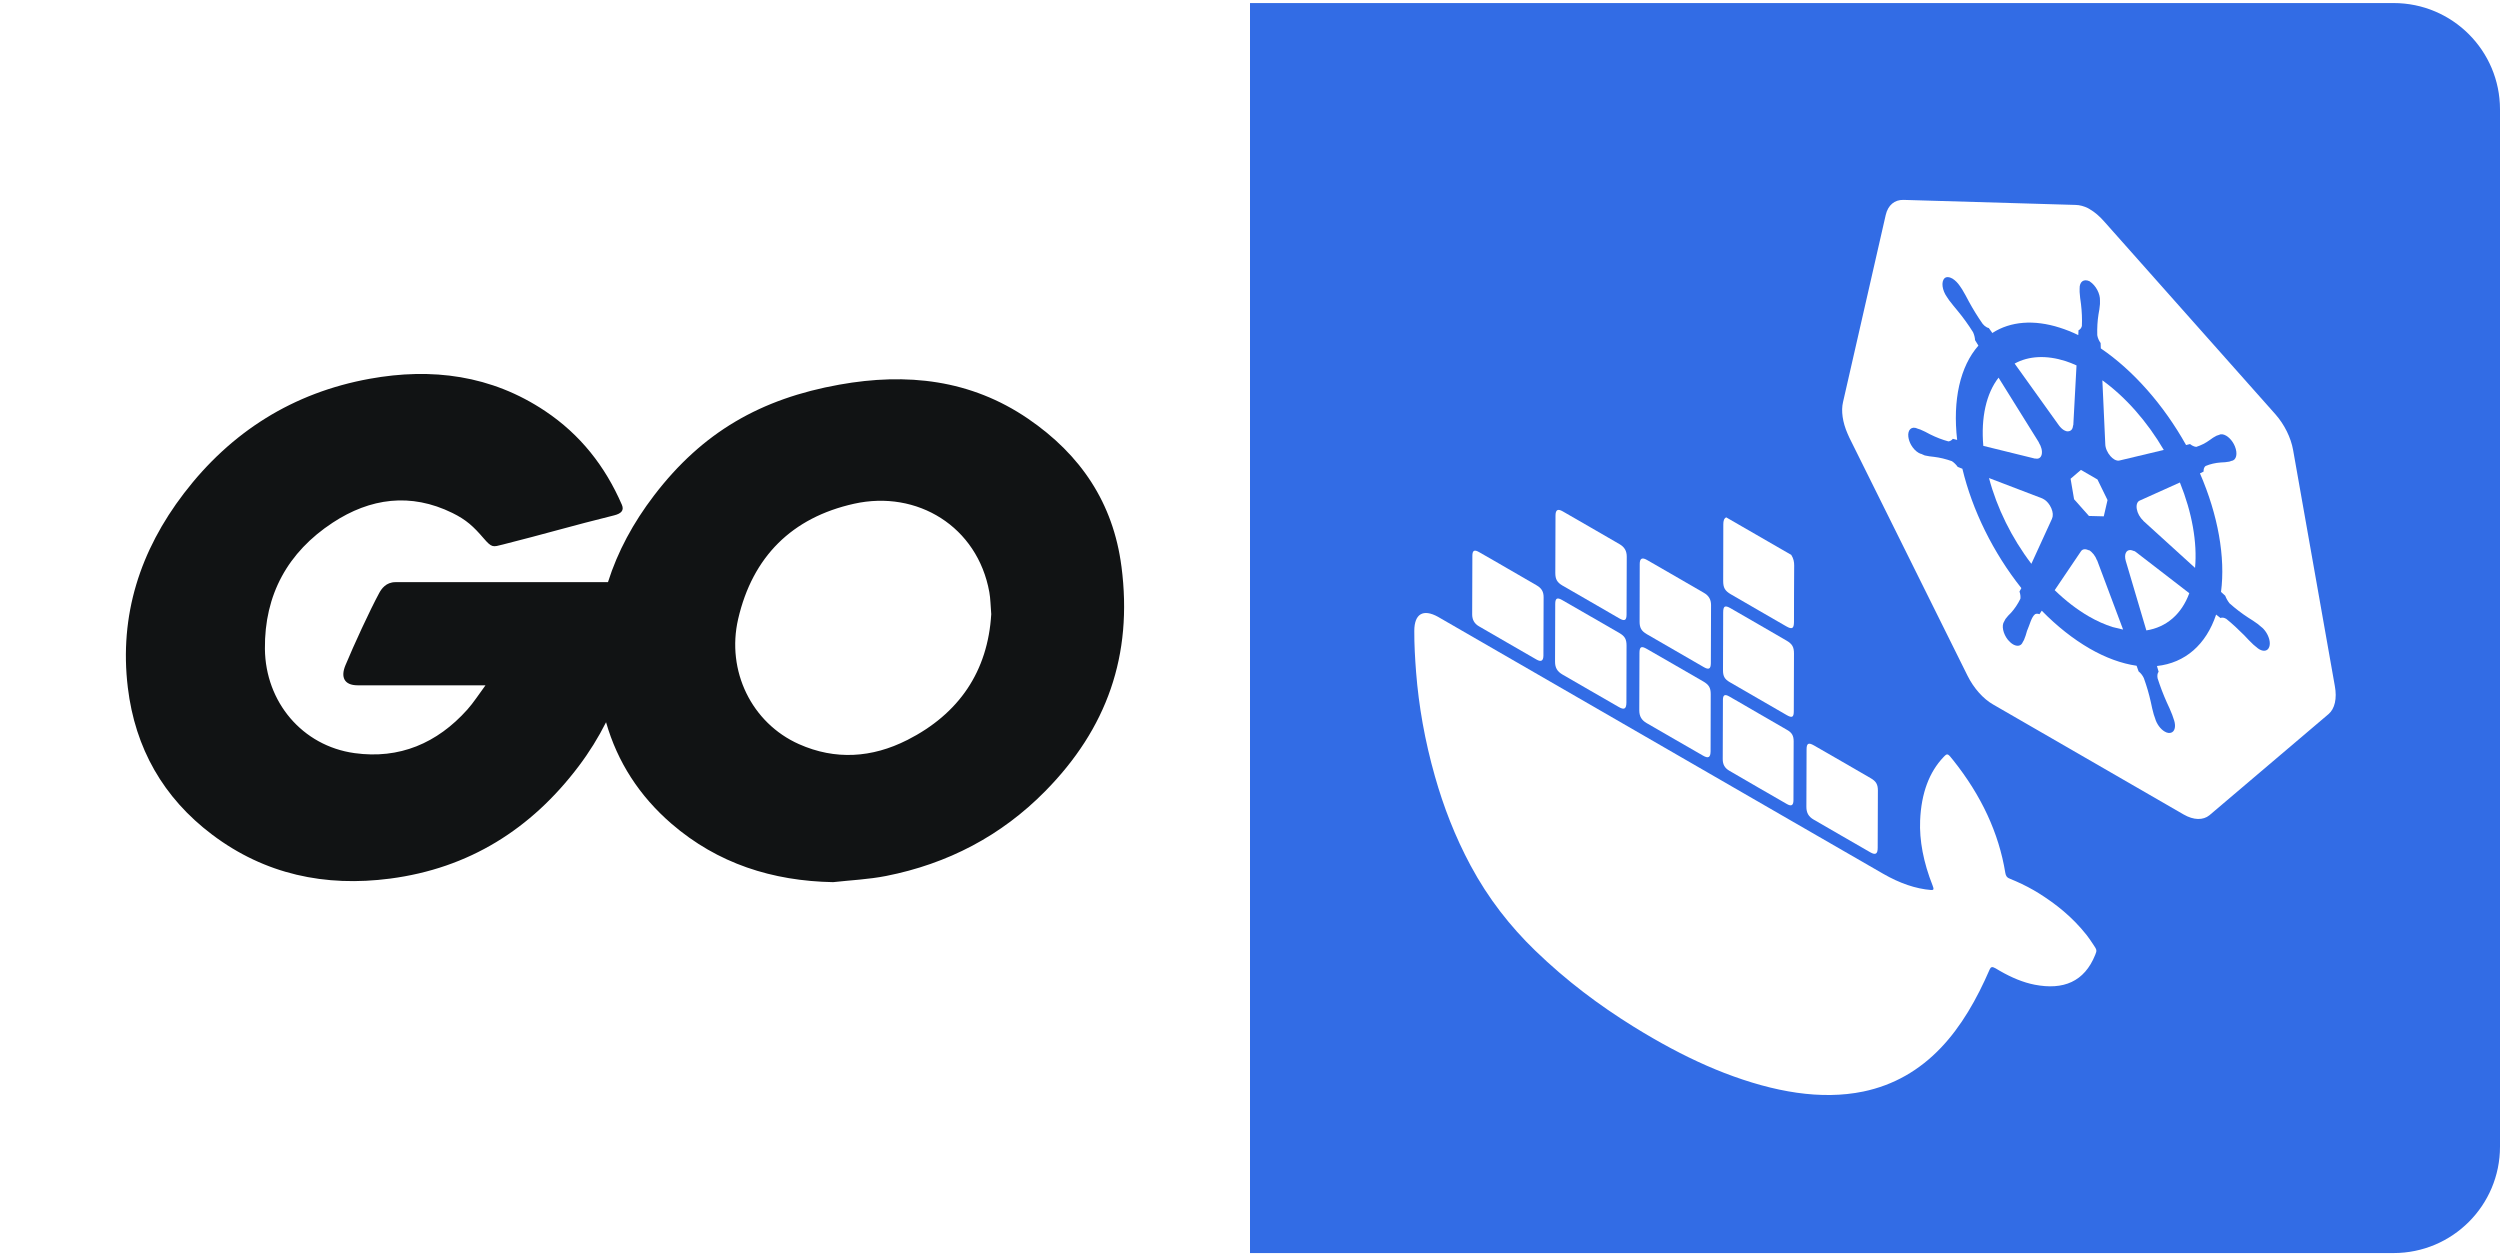 <svg width="470" height="236" viewBox="0 0 470 236" fill="none" xmlns="http://www.w3.org/2000/svg">
<path d="M0 20.574C0 9.529 8.954 0.574 20 0.574H235V235.574H20C8.954 235.574 0 226.62 0 215.574V20.574Z" fill="white"/>
<path d="M235 0.574H450C461.046 0.574 470 9.529 470 20.574V215.574C470 226.62 461.046 235.574 450 235.574H235V0.574Z" fill="#326CE5"/>
<g filter="url(#filter0_d_163_1126)">
<path d="M375.728 67.353C373.409 70.34 372.401 74.857 372.862 80.176L382.626 82.581V82.544C383.221 82.702 383.694 82.423 383.84 81.791C383.986 81.16 383.779 80.31 383.306 79.569V79.52L375.728 67.353Z" fill="white"/>
<path d="M395.244 67.851L395.791 79.8C395.791 80.553 396.179 81.451 396.762 82.107C396.993 82.374 397.248 82.581 397.491 82.727C397.867 82.945 398.244 83.018 398.547 82.909L406.793 80.942C403.66 75.598 399.604 70.996 395.244 67.851Z" fill="white"/>
<path d="M384.253 90.207V90.231C384.18 90.195 384.131 90.158 384.071 90.122C384.01 90.085 383.961 90.061 383.901 90.037L373.931 86.224C375.412 91.834 378.205 97.505 381.897 102.35L385.783 93.862V93.813C386.014 93.352 385.965 92.623 385.649 91.907C385.334 91.178 384.824 90.547 384.241 90.207" fill="white"/>
<path d="M394.321 86.491L391.213 84.693L389.27 86.357L389.925 90.207L392.718 93.352L395.511 93.425L396.216 90.365L394.321 86.491Z" fill="white"/>
<path d="M390.398 65.057C389.706 64.742 389.026 64.462 388.345 64.244C384.727 63.09 381.399 63.248 378.752 64.705L387.034 76.266C387.338 76.691 387.69 77.031 388.042 77.237C388.285 77.383 388.54 77.456 388.77 77.444C389.341 77.432 389.706 77.031 389.73 76.314L389.778 76.339L390.386 65.045" fill="white"/>
<path d="M409.817 87.062L402.263 90.463C401.79 90.669 401.583 91.276 401.717 92.054C401.85 92.831 402.312 93.669 402.919 94.203V94.252L412.67 103.116C413.107 98.332 412.1 92.697 409.817 87.05M409.804 87.014C409.804 87.014 409.804 87.038 409.817 87.05L409.804 87.014Z" fill="white"/>
<path d="M392.718 99.764C392.718 99.764 392.682 99.74 392.67 99.74L392.694 99.825C392.099 99.497 391.54 99.545 391.237 99.97L386.282 107.305C388.359 109.321 390.533 110.985 392.718 112.248C394.212 113.11 395.706 113.778 397.175 114.239L399.142 114.713L394.261 101.695L394.224 101.671C393.933 100.869 393.35 100.14 392.731 99.776" fill="white"/>
<path d="M374.588 58.937C377.988 56.751 382.408 56.411 387.229 57.953C388.383 58.318 389.549 58.779 390.715 59.35L390.763 58.439C391.067 58.306 391.285 58.038 391.395 57.65C391.455 56.326 391.395 54.942 391.225 53.509C391.103 52.744 391.018 51.979 390.97 51.25V50.619C390.921 49.307 391.759 48.7 392.876 49.246L392.9 49.283C394.018 50.011 394.856 51.59 394.795 52.841V53.509C394.734 54.189 394.649 54.833 394.515 55.464C394.321 56.691 394.248 57.99 394.285 59.362C394.358 59.86 394.588 60.394 394.916 60.844C394.916 61.002 394.953 61.524 394.953 61.852C401.061 66.005 406.756 72.465 410.982 80.019L411.723 79.836C411.845 79.933 411.966 80.019 412.087 80.091C412.367 80.249 412.634 80.346 412.889 80.371C413.8 80.079 414.65 79.654 415.427 79.084C415.828 78.768 416.253 78.501 416.702 78.27L417.139 78.124C417.516 77.906 418.001 77.966 418.511 78.258C418.73 78.379 418.936 78.549 419.155 78.756C419.58 79.168 419.932 79.703 420.163 80.274C420.722 81.646 420.442 82.872 419.531 82.994L419.106 83.139C418.596 83.237 418.062 83.285 417.516 83.297C416.496 83.37 415.536 83.589 414.638 83.965C414.383 84.172 414.249 84.548 414.273 85.01L413.593 85.35C416.993 93.182 418.402 101.124 417.552 107.633L418.341 108.35C418.536 108.872 418.827 109.37 419.167 109.795C420.297 110.791 421.45 111.677 422.628 112.442C423.247 112.819 423.867 113.232 424.486 113.681L425.045 114.155C425.773 114.689 426.381 115.624 426.623 116.559C426.757 117.093 426.757 117.579 426.623 117.956C426.356 118.745 425.591 118.903 424.765 118.429C424.571 118.32 424.365 118.162 424.17 117.98L424.134 117.956C423.976 117.822 423.77 117.676 423.636 117.543C423.053 116.984 422.47 116.401 421.899 115.77C420.807 114.677 419.677 113.608 418.536 112.697C418.524 112.697 418.499 112.673 418.487 112.673C418.111 112.454 417.734 112.406 417.455 112.54L416.629 111.896C414.747 117.555 410.788 120.992 405.506 121.562C405.591 121.914 405.7 122.279 405.821 122.643C405.603 122.91 405.53 123.347 405.627 123.87C406.113 125.388 406.683 126.893 407.351 128.387C407.728 129.176 408.08 129.966 408.384 130.755L408.639 131.508C409.003 132.443 408.991 133.342 408.59 133.815C408.359 134.082 408.031 134.192 407.643 134.143C407.412 134.107 407.181 134.022 406.963 133.888C406.186 133.439 405.445 132.455 405.153 131.386L404.91 130.682C404.692 129.893 404.498 129.103 404.352 128.326C404.024 126.845 403.587 125.339 403.04 123.833C402.81 123.335 402.445 122.874 402.057 122.582L401.68 121.514C398.827 121.101 395.815 119.996 392.815 118.259C389.779 116.498 386.731 114.106 383.853 111.167L383.416 111.823C383.113 111.702 382.821 111.702 382.59 111.823C381.886 112.382 381.607 113.79 381.085 114.944C380.927 115.539 380.745 116.11 380.514 116.656L380.271 117.081C380.016 117.725 379.397 117.931 378.668 117.603C378.607 117.579 378.534 117.543 378.474 117.506C378.134 117.312 377.794 117.008 377.49 116.644C376.567 115.49 376.251 113.936 376.786 113.183L377.029 112.722C377.344 112.297 377.697 111.908 378.073 111.556C378.753 110.803 379.348 109.916 379.834 108.921C379.882 108.52 379.834 108.046 379.664 107.561L380.016 106.917C374.733 100.274 370.799 92.296 368.929 84.475L368.067 84.147C367.739 83.686 367.362 83.322 366.961 83.055C365.808 82.642 364.678 82.374 363.586 82.241C363.015 82.192 362.432 82.107 361.849 81.974L361.327 81.743L361.29 81.719C361.096 81.682 360.89 81.597 360.683 81.476C360.173 81.184 359.675 80.662 359.299 80.019C359.007 79.508 358.825 78.962 358.765 78.452C358.619 77.153 359.36 76.448 360.428 76.898L360.477 76.934L360.987 77.092C361.606 77.359 362.225 77.65 362.845 78.003C364.011 78.586 365.176 79.035 366.306 79.338C366.646 79.29 366.925 79.12 367.132 78.853L367.945 79.059C367.083 71.542 368.504 65.228 371.94 61.329L371.309 60.297C371.285 59.824 371.163 59.301 370.932 58.803C370.034 57.371 369.074 56.047 368.042 54.796C367.496 54.153 366.961 53.485 366.439 52.805L366.039 52.209C365.116 50.922 364.909 49.331 365.565 48.664C365.929 48.36 366.451 48.384 366.998 48.7C367.034 48.724 367.071 48.736 367.107 48.761C367.605 49.077 368.067 49.55 368.455 50.121L368.88 50.752C369.33 51.505 369.755 52.27 370.143 53.035C370.932 54.48 371.795 55.889 372.742 57.237C372.96 57.504 373.203 57.711 373.458 57.856C373.604 57.941 373.75 58.002 373.896 58.026L374.588 58.998M392.864 35.67C392.779 35.621 392.682 35.573 392.597 35.524H392.621C391.795 35.111 390.982 34.893 390.229 34.88L357.866 33.933C356.178 33.885 354.939 34.929 354.514 36.775L346.487 71.955C346.099 73.594 346.402 75.732 347.337 77.869C347.447 78.124 347.568 78.379 347.677 78.634L369.912 123.42C371.078 125.752 372.839 127.731 374.709 128.8C374.709 128.8 374.721 128.8 374.733 128.812L410.533 149.481C412.403 150.561 414.188 150.586 415.366 149.626L437.771 130.597C438.937 129.614 439.386 127.658 438.949 125.327L431.104 80.954C430.692 78.622 429.465 76.157 427.789 74.25L395.572 37.977C394.722 37.006 393.799 36.216 392.852 35.67" fill="white"/>
<path d="M401.351 100.007C401.278 99.971 401.206 99.935 401.145 99.898V99.947C400.938 99.837 400.744 99.789 400.562 99.765C399.7 99.692 399.287 100.602 399.651 101.829L403.513 114.871C407.253 114.288 410.131 111.848 411.588 107.877L401.546 100.129C401.546 100.129 401.436 100.056 401.363 100.007" fill="white"/>
</g>
<g filter="url(#filter1_d_163_1126)">
<path d="M336.795 100.697C332.702 98.341 328.622 95.973 324.53 93.617C324.105 93.812 323.983 94.285 323.983 94.941C323.983 98.499 323.971 102.033 323.959 105.579C323.959 106.842 324.287 107.437 325.404 108.081C327.141 109.088 328.877 110.084 330.602 111.092C332.338 112.088 334.063 113.096 335.799 114.092C336.916 114.735 337.256 114.529 337.268 113.278C337.281 109.744 337.268 106.186 337.305 102.652C337.305 101.997 337.196 101.377 336.771 100.697" fill="white"/>
<path d="M366.255 138.235C365.976 138.077 365.793 138.259 365.381 138.684C362.721 141.477 361.203 145.424 360.985 150.585C360.827 154.362 361.604 158.478 363.328 162.826C363.608 163.53 363.547 163.712 363.037 163.676C360.159 163.445 357.147 162.413 354.026 160.616C348.149 157.227 342.259 153.839 336.381 150.439C328.537 145.91 320.692 141.38 312.847 136.85C298.906 128.799 284.965 120.76 271.024 112.709C270.866 112.624 270.709 112.527 270.563 112.442C270.49 112.393 270.405 112.357 270.332 112.308C267.551 110.778 265.9 111.749 265.887 114.943C265.875 117.481 266.021 120.104 266.228 122.752C266.725 129.066 267.855 135.575 269.773 142.327C271.376 147.986 273.526 153.584 276.477 159.085C279.804 165.279 283.921 170.525 288.62 175.067C294.571 180.823 300.728 185.389 306.97 189.275C308.232 190.064 309.495 190.817 310.758 191.545C315.252 194.144 319.745 196.354 324.201 198.079C333.576 201.685 342.368 203.191 350.286 201.564C356.054 200.362 360.887 197.544 364.907 193.318C368.72 189.311 371.622 184.235 374.063 178.6C374.27 178.115 374.549 178.054 375.083 178.357C375.108 178.37 375.132 178.382 375.156 178.394C375.423 178.564 375.691 178.722 375.958 178.867C378.192 180.155 380.39 181.065 382.515 181.478C387.907 182.523 391.854 180.932 393.894 175.88C394.246 174.994 394.246 174.969 393.457 173.804C393.08 173.233 392.692 172.662 392.279 172.128C389.51 168.643 386.45 166.275 383.292 164.283C382.977 164.089 382.673 163.906 382.357 163.724C380.864 162.862 379.37 162.17 377.889 161.563C377.779 161.514 377.67 161.466 377.573 161.417C377.306 161.259 377.099 161.028 377.002 160.47C375.776 152.916 372.46 145.897 367.263 139.352C366.753 138.708 366.474 138.356 366.243 138.223" fill="white"/>
<path d="M299.124 112.295C297.314 111.25 295.505 110.206 293.708 109.174C292.748 108.615 292.384 108.809 292.384 109.902C292.36 113.509 292.348 117.116 292.348 120.747C292.348 121.876 292.748 122.58 293.744 123.163C295.505 124.183 297.266 125.203 299.039 126.223C300.812 127.243 302.573 128.263 304.333 129.271C305.353 129.866 305.754 129.624 305.766 128.433C305.779 124.863 305.791 121.305 305.791 117.735C305.791 116.521 305.463 115.95 304.431 115.355C302.67 114.335 300.897 113.315 299.136 112.295" fill="white"/>
<path d="M320.207 124.464L314.973 121.44C313.188 120.408 311.403 119.376 309.617 118.356C308.561 117.749 308.233 117.919 308.221 119.109C308.209 122.703 308.197 126.286 308.185 129.88C308.185 131.01 308.597 131.726 309.569 132.297C311.33 133.317 313.103 134.337 314.864 135.357C316.624 136.377 318.397 137.397 320.158 138.405C321.178 139 321.579 138.757 321.591 137.579C321.603 134.009 321.615 130.451 321.615 126.881C321.615 125.642 321.288 125.096 320.195 124.452" fill="white"/>
<path d="M346.327 139.546C344.566 138.526 342.793 137.505 341.033 136.498C339.988 135.902 339.636 136.085 339.636 137.263C339.612 140.845 339.6 144.439 339.6 148.046C339.6 149.151 340.012 149.88 340.948 150.426C342.721 151.459 344.506 152.479 346.279 153.511C348.052 154.531 349.837 155.563 351.61 156.583C352.593 157.154 353.006 156.899 353.006 155.757C353.018 152.163 353.031 148.568 353.043 144.974C353.043 143.82 352.703 143.237 351.695 142.654C349.91 141.61 348.124 140.578 346.327 139.546Z" fill="white"/>
<path d="M299.126 95.562C297.353 94.541 295.568 93.509 293.795 92.489C292.86 91.943 292.435 92.198 292.435 93.291C292.411 96.873 292.398 100.468 292.398 104.074C292.398 105.264 292.751 105.859 293.771 106.454C294.366 106.794 294.949 107.134 295.544 107.474C296.722 108.155 297.9 108.835 299.078 109.515C300.255 110.195 301.458 110.887 302.648 111.579C303.243 111.919 303.838 112.271 304.433 112.611C305.429 113.182 305.793 113 305.793 111.858C305.817 108.252 305.829 104.633 305.829 101.002C305.829 99.921 305.404 99.192 304.457 98.646C302.684 97.614 300.899 96.594 299.126 95.562Z" fill="white"/>
<path d="M314.135 104.219C312.629 103.345 311.111 102.483 309.605 101.609C308.707 101.099 308.269 101.341 308.269 102.386C308.257 106.005 308.245 109.623 308.245 113.242C308.245 114.396 308.597 114.991 309.593 115.574C310.188 115.926 310.783 116.266 311.378 116.606C312.568 117.298 313.758 117.978 314.948 118.67C316.139 119.363 317.329 120.055 318.519 120.735C319.114 121.075 319.709 121.427 320.304 121.767C321.251 122.314 321.627 122.131 321.64 121.026C321.664 117.395 321.676 113.752 321.676 110.097C321.676 109.065 321.251 108.324 320.328 107.802C318.264 106.612 316.199 105.41 314.135 104.219Z" fill="white"/>
<path d="M280.824 101.73C279.926 101.208 279.015 100.686 278.116 100.176C277.181 99.629 276.805 99.812 276.805 100.856C276.781 104.523 276.769 108.179 276.769 111.858C276.769 112.854 277.181 113.607 278.056 114.105C279.853 115.149 281.65 116.193 283.448 117.226C285.245 118.258 287.042 119.302 288.839 120.334C289.714 120.844 290.151 120.614 290.163 119.618C290.187 115.963 290.199 112.295 290.199 108.616C290.199 107.571 289.799 106.928 288.9 106.406C287.115 105.361 285.33 104.329 283.533 103.297C282.622 102.775 281.723 102.252 280.824 101.73Z" fill="white"/>
<path d="M330.59 113.728C328.841 112.72 327.08 111.7 325.332 110.692C324.287 110.097 323.959 110.292 323.959 111.494C323.947 115.113 323.935 118.732 323.923 122.35C323.923 123.492 324.226 124.038 325.21 124.609C325.805 124.949 326.4 125.301 326.995 125.641C328.185 126.334 329.375 127.014 330.565 127.706C331.756 128.398 332.946 129.09 334.136 129.77C334.731 130.11 335.326 130.462 335.921 130.802C336.917 131.373 337.232 131.191 337.232 130.074C337.244 126.455 337.257 122.836 337.269 119.217C337.269 117.991 336.941 117.408 335.848 116.776C334.099 115.756 332.338 114.748 330.59 113.728Z" fill="white"/>
<path d="M327.833 128.858C326.922 128.336 326.011 127.802 325.088 127.28C324.263 126.806 323.91 127 323.91 127.935C323.898 131.639 323.886 135.355 323.874 139.071C323.874 140.067 324.238 140.735 325.101 141.245C326.91 142.301 328.719 143.346 330.517 144.39C332.314 145.434 334.135 146.467 335.933 147.511C336.795 148.009 337.171 147.754 337.171 146.77C337.183 143.079 337.196 139.399 337.208 135.707C337.208 134.675 336.88 134.092 335.981 133.582C334.172 132.526 332.362 131.494 330.565 130.449C329.654 129.915 328.731 129.393 327.821 128.858" fill="white"/>
</g>
<path d="M210.829 106.48C209.284 94.546 203.164 85.471 193.287 78.726C182.487 71.352 170.498 70.042 157.809 72.312C143.053 74.954 132.072 81.221 122.957 93.155C119.034 98.288 116.109 103.712 114.298 109.446C99.148 109.446 79.972 109.446 74.349 109.446C72.557 109.446 71.704 110.726 71.288 111.492C69.543 114.715 66.507 121.295 64.933 125.096C64.042 127.245 64.649 128.839 67.251 128.839C81.209 128.839 86.725 128.839 91.273 128.839C90 130.557 89.039 132.081 87.858 133.402C82.195 139.735 75.067 142.76 66.644 141.586C56.818 140.217 49.907 131.967 49.804 121.994C49.698 111.782 54.125 103.79 62.552 98.259C69.584 93.644 77.198 92.577 85.05 96.437C87.689 97.736 89.021 98.991 90.898 101.17C92.499 103.024 92.642 102.848 94.541 102.369C102.239 100.434 107.619 98.822 115.446 96.89C116.848 96.544 117.356 95.922 116.911 94.892C113.761 87.628 109.069 81.674 102.478 77.273C92.366 70.52 81.172 69.092 69.488 71.212C55.107 73.821 43.442 81.162 34.581 92.746C26.356 103.499 22.393 115.632 24.03 129.255C25.403 140.662 30.695 149.976 39.872 156.902C49.804 164.398 61.146 166.775 73.334 165.178C88.164 163.238 99.869 155.879 108.808 144.029C110.791 141.402 112.495 138.646 113.938 135.779C116.079 143.26 120.216 149.66 126.262 154.878C134.928 162.355 145.224 165.63 156.624 165.844C159.947 165.472 163.318 165.329 166.59 164.681C178.141 162.399 188.216 157.152 196.489 148.754C208.08 136.986 213.004 123.245 210.833 106.48H210.829ZM170.538 139.135C163.944 142.476 157.04 142.944 150.203 139.897C141.305 135.93 136.525 126.119 138.773 116.371C141.478 104.647 148.908 97.295 160.558 94.704C172.437 92.062 183.775 98.998 185.994 111.322C186.218 112.559 186.218 113.836 186.354 115.459C185.714 126.182 180.338 134.175 170.542 139.139L170.538 139.135Z" fill="#111314"/>
<defs>
<filter id="filter0_d_163_1126" x="328.088" y="19.344" width="129.26" height="152.856" filterUnits="userSpaceOnUse" color-interpolation-filters="sRGB">
<feFlood flood-opacity="0" result="BackgroundImageFix"/>
<feColorMatrix in="SourceAlpha" type="matrix" values="0 0 0 0 0 0 0 0 0 0 0 0 0 0 0 0 0 0 127 0" result="hardAlpha"/>
<feOffset dy="3.647"/>
<feGaussianBlur stdDeviation="9.117"/>
<feComposite in2="hardAlpha" operator="out"/>
<feColorMatrix type="matrix" values="0 0 0 0 0 0 0 0 0 0 0 0 0 0 0 0 0 0 0.15 0"/>
<feBlend mode="normal" in2="BackgroundImageFix" result="effect1_dropShadow_163_1126"/>
<feBlend mode="normal" in="SourceGraphic" in2="effect1_dropShadow_163_1126" result="shape"/>
</filter>
<filter id="filter1_d_163_1126" x="247.652" y="77.623" width="164.701" height="146.475" filterUnits="userSpaceOnUse" color-interpolation-filters="sRGB">
<feFlood flood-opacity="0" result="BackgroundImageFix"/>
<feColorMatrix in="SourceAlpha" type="matrix" values="0 0 0 0 0 0 0 0 0 0 0 0 0 0 0 0 0 0 127 0" result="hardAlpha"/>
<feOffset dy="3.647"/>
<feGaussianBlur stdDeviation="9.117"/>
<feComposite in2="hardAlpha" operator="out"/>
<feColorMatrix type="matrix" values="0 0 0 0 0 0 0 0 0 0 0 0 0 0 0 0 0 0 0.15 0"/>
<feBlend mode="normal" in2="BackgroundImageFix" result="effect1_dropShadow_163_1126"/>
<feBlend mode="normal" in="SourceGraphic" in2="effect1_dropShadow_163_1126" result="shape"/>
</filter>
</defs>
</svg>
